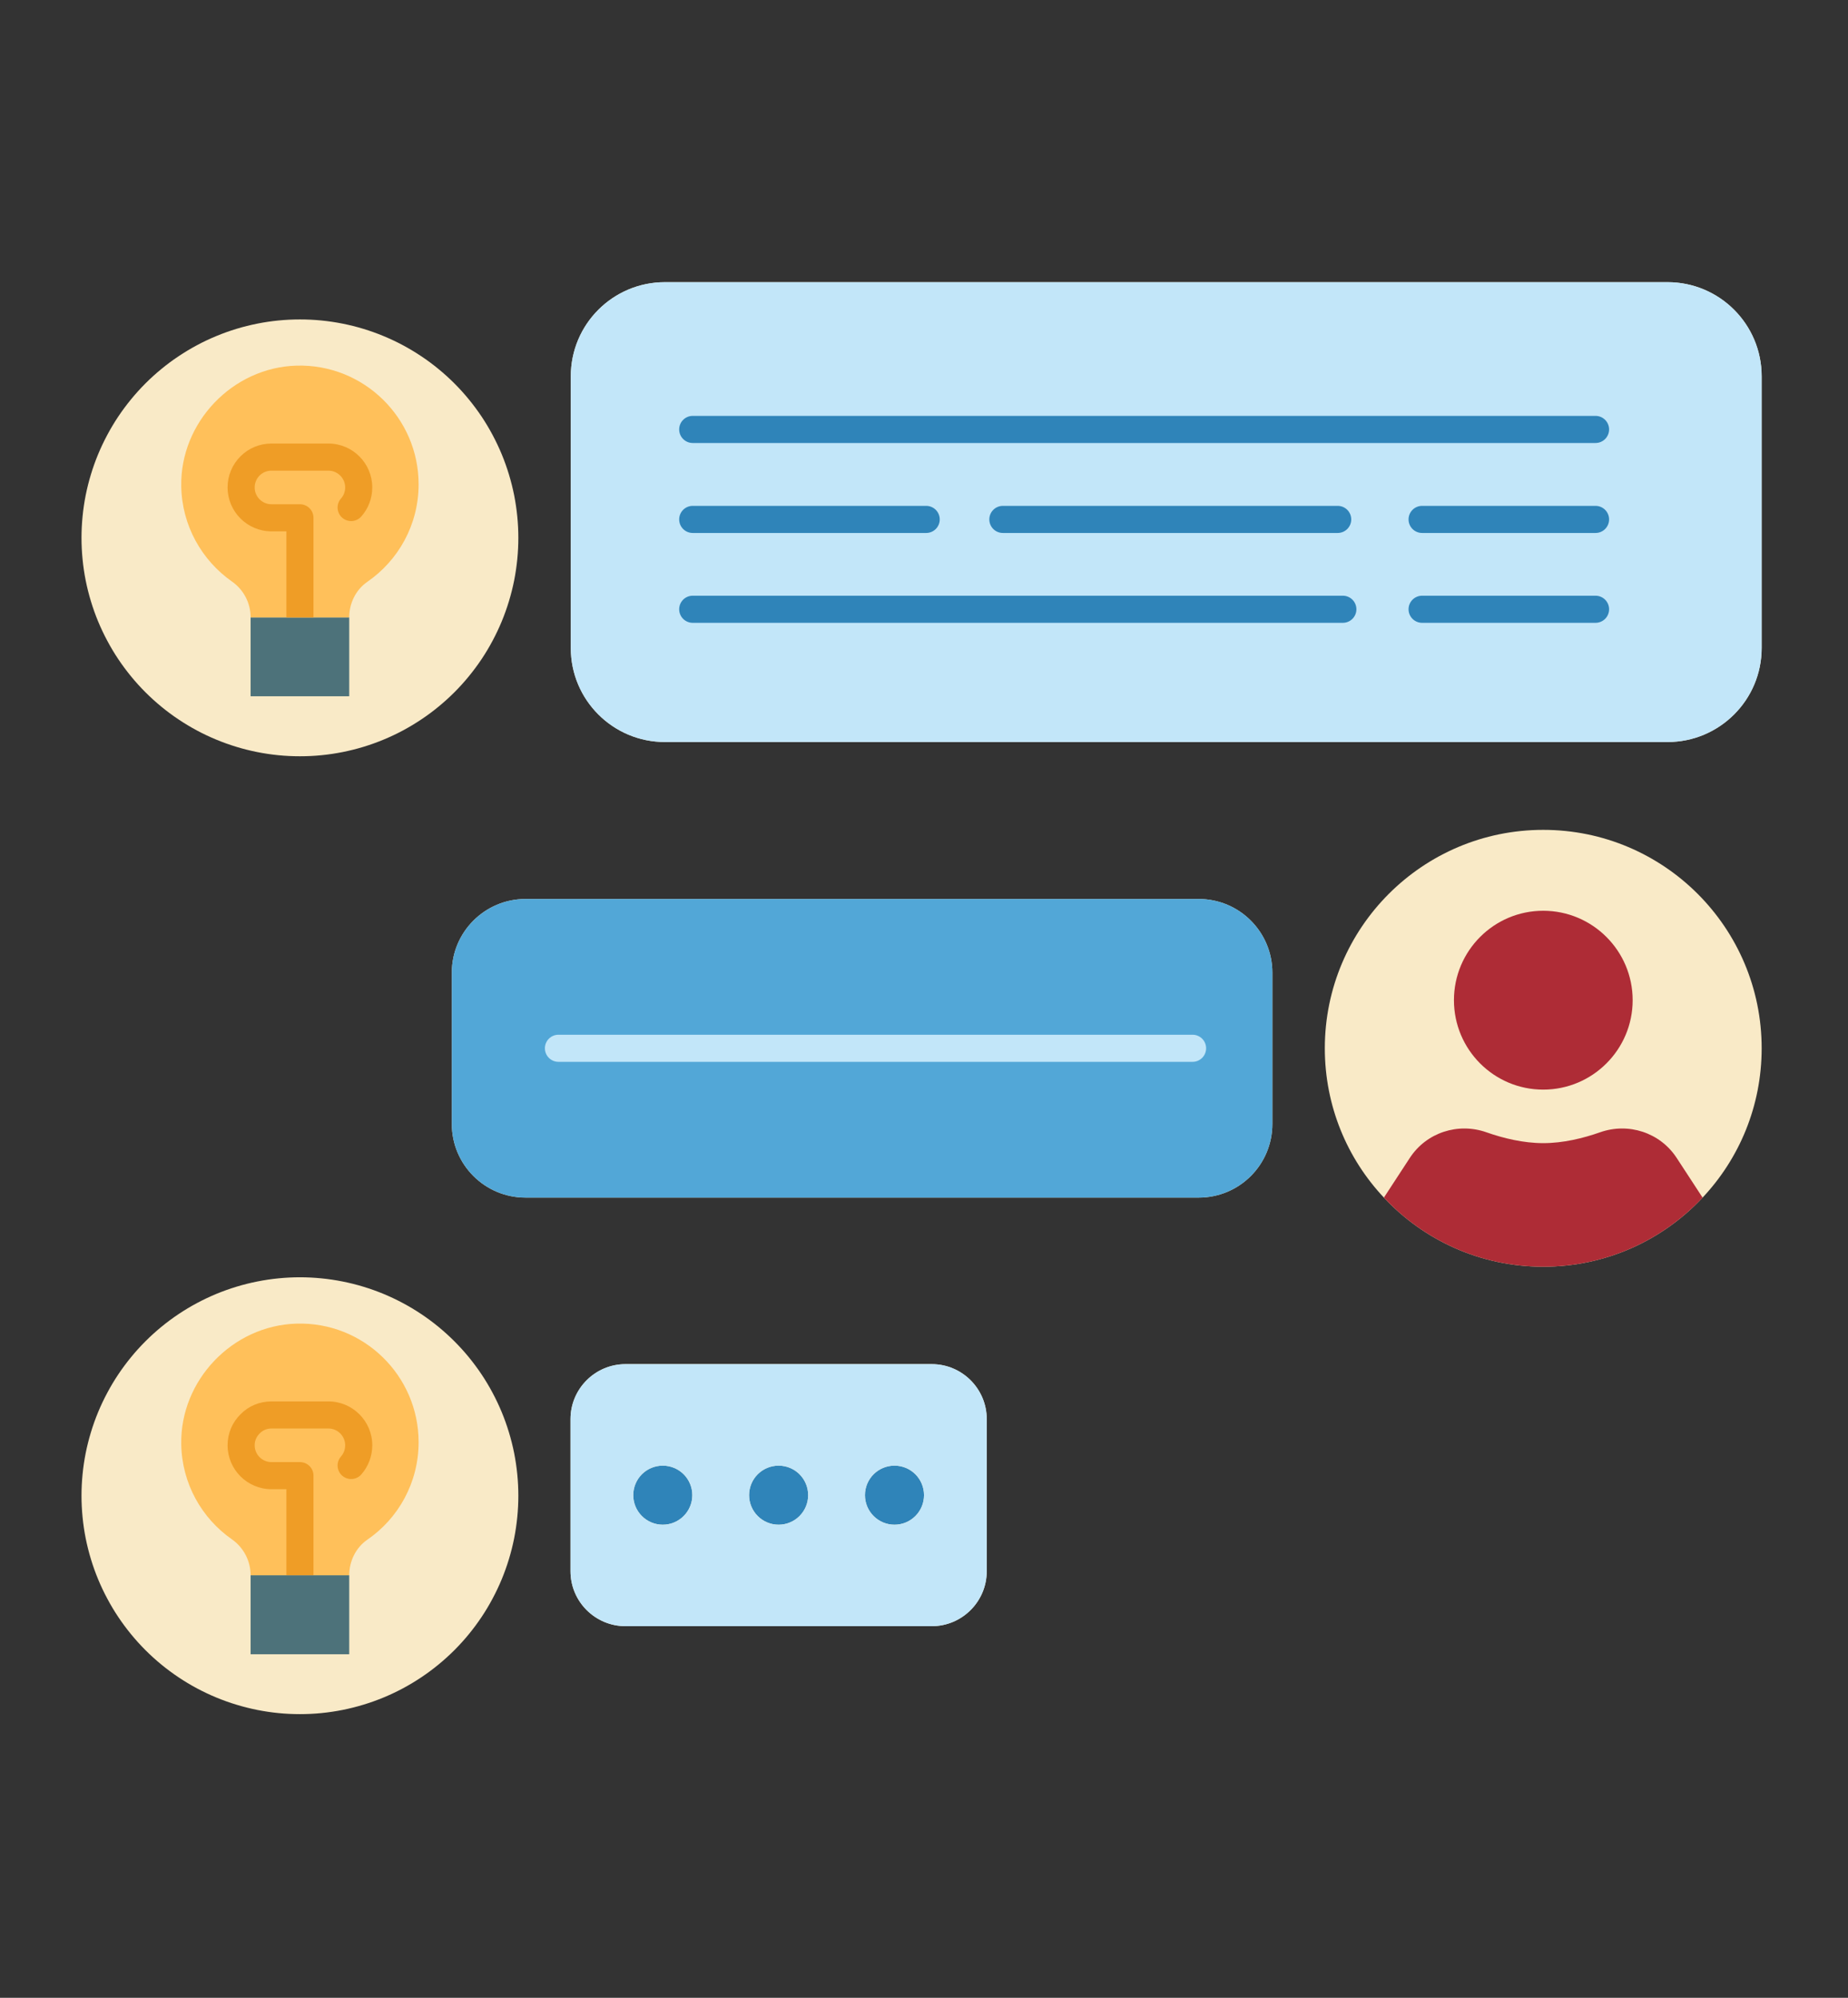 <svg xmlns="http://www.w3.org/2000/svg" xmlns:xlink="http://www.w3.org/1999/xlink" width="370" zoomAndPan="magnify" viewBox="0 0 277.5 300" height="400" preserveAspectRatio="xMidYMid meet" version="1.0"><rect x="0" y="0" width="277.5" height="300" fill="#333333" stroke="none"/><defs><clipPath id="fa1c318a79"><path d="M 198 124 L 264.535 124 L 264.535 191 L 198 191 Z M 198 124 " clip-rule="nonzero"/></clipPath><clipPath id="ea3a7442dc"><path d="M 12.238 191 L 78 191 L 78 257.715 L 12.238 257.715 Z M 12.238 191 " clip-rule="nonzero"/></clipPath><clipPath id="5ed4687777"><path d="M 12.238 47 L 78 47 L 78 114 L 12.238 114 Z M 12.238 47 " clip-rule="nonzero"/></clipPath><clipPath id="f1d46d105f"><path d="M 85 42.102 L 264.535 42.102 L 264.535 112 L 85 112 Z M 85 42.102 " clip-rule="nonzero"/></clipPath><clipPath id="619f60a13f"><path d="M 85 42.102 L 264.535 42.102 L 264.535 112 L 85 112 Z M 85 42.102 " clip-rule="nonzero"/></clipPath></defs><path fill="#f9eac7" d="M 139.914 204.848 L 93.93 204.848 C 89.371 204.848 85.668 208.551 85.668 213.109 L 85.668 235.941 C 85.668 240.496 89.371 244.199 93.93 244.199 L 139.914 244.199 C 144.469 244.199 148.172 240.496 148.172 235.941 L 148.172 213.109 C 148.172 208.551 144.469 204.848 139.914 204.848 Z M 139.914 204.848 " fill-opacity="1" fill-rule="nonzero"/><g clip-path="url(#fa1c318a79)"><path fill="#f9eac7" d="M 231.734 124.617 C 213.629 124.617 198.938 139.309 198.938 157.418 C 198.938 166.086 202.293 173.98 207.809 179.84 C 213.789 186.23 222.293 190.219 231.734 190.219 C 241.176 190.219 249.68 186.23 255.664 179.84 C 261.176 173.98 264.535 166.086 264.535 157.418 C 264.535 139.309 249.844 124.617 231.734 124.617 Z M 231.734 124.617 " fill-opacity="1" fill-rule="nonzero"/></g><g clip-path="url(#ea3a7442dc)"><path fill="#f9eac7" d="M 77.836 224.605 C 77.836 225.68 77.781 226.75 77.676 227.82 C 77.57 228.891 77.414 229.953 77.207 231.004 C 76.996 232.059 76.734 233.098 76.422 234.129 C 76.109 235.156 75.75 236.164 75.34 237.156 C 74.926 238.152 74.469 239.121 73.961 240.066 C 73.457 241.016 72.906 241.938 72.309 242.828 C 71.711 243.723 71.07 244.586 70.391 245.414 C 69.711 246.246 68.988 247.039 68.23 247.801 C 67.469 248.559 66.676 249.281 65.844 249.961 C 65.016 250.645 64.152 251.281 63.258 251.879 C 62.367 252.477 61.445 253.027 60.5 253.535 C 59.551 254.039 58.582 254.5 57.59 254.91 C 56.598 255.32 55.586 255.684 54.559 255.992 C 53.531 256.305 52.488 256.566 51.438 256.777 C 50.383 256.984 49.32 257.145 48.25 257.25 C 47.184 257.355 46.109 257.406 45.035 257.406 C 43.961 257.406 42.891 257.355 41.82 257.25 C 40.754 257.145 39.691 256.984 38.637 256.777 C 37.586 256.566 36.543 256.305 35.516 255.992 C 34.488 255.684 33.477 255.32 32.484 254.91 C 31.492 254.5 30.523 254.039 29.574 253.535 C 28.629 253.027 27.707 252.477 26.816 251.879 C 25.922 251.281 25.059 250.645 24.23 249.961 C 23.398 249.281 22.605 248.559 21.844 247.801 C 21.086 247.039 20.363 246.246 19.684 245.414 C 19.004 244.586 18.363 243.723 17.766 242.828 C 17.168 241.938 16.617 241.016 16.113 240.066 C 15.605 239.121 15.145 238.152 14.734 237.156 C 14.324 236.164 13.961 235.156 13.652 234.129 C 13.34 233.098 13.078 232.059 12.867 231.004 C 12.66 229.953 12.5 228.891 12.398 227.82 C 12.293 226.75 12.238 225.68 12.238 224.605 C 12.238 223.531 12.293 222.461 12.398 221.391 C 12.5 220.32 12.66 219.262 12.867 218.207 C 13.078 217.152 13.34 216.113 13.652 215.086 C 13.961 214.055 14.324 213.047 14.734 212.055 C 15.145 211.062 15.605 210.09 16.113 209.145 C 16.617 208.195 17.168 207.277 17.766 206.383 C 18.363 205.488 19.004 204.629 19.684 203.797 C 20.363 202.969 21.086 202.172 21.844 201.414 C 22.605 200.652 23.398 199.934 24.23 199.25 C 25.059 198.57 25.922 197.93 26.816 197.332 C 27.707 196.738 28.629 196.184 29.574 195.68 C 30.523 195.172 31.492 194.715 32.484 194.301 C 33.477 193.891 34.488 193.531 35.516 193.219 C 36.543 192.906 37.586 192.645 38.637 192.438 C 39.691 192.227 40.754 192.07 41.82 191.965 C 42.891 191.859 43.961 191.805 45.035 191.805 C 46.109 191.805 47.184 191.859 48.25 191.965 C 49.32 192.07 50.383 192.227 51.438 192.438 C 52.488 192.645 53.531 192.906 54.559 193.219 C 55.586 193.531 56.598 193.891 57.59 194.301 C 58.582 194.715 59.551 195.172 60.5 195.68 C 61.445 196.184 62.367 196.738 63.258 197.332 C 64.152 197.93 65.016 198.57 65.844 199.25 C 66.676 199.934 67.469 200.652 68.23 201.414 C 68.988 202.172 69.711 202.969 70.391 203.797 C 71.07 204.629 71.711 205.488 72.309 206.383 C 72.906 207.277 73.457 208.195 73.961 209.145 C 74.469 210.09 74.926 211.062 75.34 212.055 C 75.75 213.047 76.109 214.055 76.422 215.086 C 76.734 216.113 76.996 217.152 77.207 218.207 C 77.414 219.262 77.57 220.32 77.676 221.391 C 77.781 222.461 77.836 223.531 77.836 224.605 Z M 77.836 224.605 " fill-opacity="1" fill-rule="nonzero"/></g><g clip-path="url(#5ed4687777)"><path fill="#f9eac7" d="M 77.836 80.766 C 77.836 81.844 77.781 82.914 77.676 83.984 C 77.57 85.051 77.414 86.113 77.207 87.168 C 76.996 88.219 76.734 89.262 76.422 90.289 C 76.109 91.316 75.75 92.328 75.34 93.32 C 74.926 94.312 74.469 95.281 73.961 96.23 C 73.457 97.176 72.906 98.098 72.309 98.992 C 71.711 99.883 71.07 100.746 70.391 101.574 C 69.711 102.406 68.988 103.203 68.23 103.961 C 67.469 104.719 66.676 105.441 65.844 106.121 C 65.016 106.805 64.152 107.445 63.258 108.039 C 62.367 108.637 61.445 109.188 60.5 109.695 C 59.551 110.203 58.582 110.66 57.59 111.07 C 56.598 111.484 55.586 111.844 54.559 112.156 C 53.531 112.469 52.488 112.727 51.438 112.938 C 50.383 113.148 49.32 113.305 48.25 113.41 C 47.184 113.516 46.109 113.566 45.035 113.566 C 43.961 113.566 42.891 113.516 41.82 113.41 C 40.754 113.305 39.691 113.148 38.637 112.938 C 37.586 112.727 36.543 112.469 35.516 112.156 C 34.488 111.844 33.477 111.484 32.484 111.07 C 31.492 110.66 30.523 110.203 29.574 109.695 C 28.629 109.188 27.707 108.637 26.816 108.039 C 25.922 107.445 25.059 106.805 24.23 106.121 C 23.398 105.441 22.605 104.719 21.844 103.961 C 21.086 103.203 20.363 102.406 19.684 101.574 C 19.004 100.746 18.363 99.883 17.766 98.992 C 17.168 98.098 16.617 97.176 16.113 96.23 C 15.605 95.281 15.145 94.312 14.734 93.32 C 14.324 92.328 13.961 91.316 13.652 90.289 C 13.34 89.262 13.078 88.219 12.867 87.168 C 12.66 86.113 12.5 85.051 12.398 83.984 C 12.293 82.914 12.238 81.844 12.238 80.766 C 12.238 79.691 12.293 78.621 12.398 77.551 C 12.5 76.484 12.66 75.422 12.867 74.367 C 13.078 73.316 13.34 72.273 13.652 71.246 C 13.961 70.219 14.324 69.207 14.734 68.215 C 15.145 67.223 15.605 66.254 16.113 65.305 C 16.617 64.359 17.168 63.438 17.766 62.543 C 18.363 61.652 19.004 60.789 19.684 59.961 C 20.363 59.129 21.086 58.332 21.844 57.574 C 22.605 56.812 23.398 56.094 24.23 55.414 C 25.059 54.73 25.922 54.09 26.816 53.496 C 27.707 52.898 28.629 52.348 29.574 51.84 C 30.523 51.332 31.492 50.875 32.484 50.465 C 33.477 50.051 34.488 49.691 35.516 49.379 C 36.543 49.066 37.586 48.809 38.637 48.598 C 39.691 48.387 40.754 48.23 41.82 48.125 C 42.891 48.02 43.961 47.969 45.035 47.969 C 46.109 47.969 47.184 48.02 48.25 48.125 C 49.32 48.23 50.383 48.387 51.438 48.598 C 52.488 48.809 53.531 49.066 54.559 49.379 C 55.586 49.691 56.598 50.051 57.59 50.465 C 58.582 50.875 59.551 51.332 60.5 51.84 C 61.445 52.348 62.367 52.898 63.258 53.496 C 64.152 54.09 65.016 54.73 65.844 55.414 C 66.676 56.094 67.469 56.812 68.23 57.574 C 68.988 58.332 69.711 59.129 70.391 59.961 C 71.07 60.789 71.711 61.652 72.309 62.543 C 72.906 63.438 73.457 64.359 73.961 65.305 C 74.469 66.254 74.926 67.223 75.34 68.215 C 75.75 69.207 76.109 70.219 76.422 71.246 C 76.734 72.273 76.996 73.316 77.207 74.367 C 77.414 75.422 77.57 76.484 77.676 77.551 C 77.781 78.621 77.836 79.691 77.836 80.766 Z M 77.836 80.766 " fill-opacity="1" fill-rule="nonzero"/></g><path fill="#f9eac7" d="M 179.996 134.996 L 78.914 134.996 C 72.809 134.996 67.844 139.961 67.844 146.062 L 67.844 168.773 C 67.844 174.895 72.809 179.84 78.914 179.84 L 179.996 179.84 C 186.117 179.84 191.062 174.895 191.062 168.773 L 191.062 146.062 C 191.062 139.961 186.117 134.996 179.996 134.996 Z M 179.996 134.996 " fill-opacity="1" fill-rule="nonzero"/><g clip-path="url(#f1d46d105f)"><path fill="#f9eac7" d="M 250.395 42.371 L 99.852 42.371 C 92.039 42.371 85.711 48.699 85.711 56.512 L 85.711 97.309 C 85.711 105.102 92.039 111.43 99.852 111.43 L 250.395 111.43 C 258.207 111.43 264.535 105.102 264.535 97.309 L 264.535 56.512 C 264.535 48.699 258.207 42.371 250.395 42.371 Z M 250.395 42.371 " fill-opacity="1" fill-rule="nonzero"/></g><path fill="#2f84b9" d="M 138.754 224.523 C 138.754 224.816 138.723 225.105 138.668 225.391 C 138.609 225.676 138.527 225.953 138.414 226.223 C 138.305 226.492 138.168 226.746 138.004 226.988 C 137.844 227.23 137.66 227.457 137.453 227.66 C 137.246 227.867 137.023 228.051 136.781 228.211 C 136.539 228.375 136.285 228.512 136.016 228.621 C 135.746 228.734 135.469 228.816 135.184 228.875 C 134.898 228.934 134.609 228.961 134.316 228.961 C 134.027 228.961 133.738 228.934 133.453 228.875 C 133.168 228.816 132.891 228.734 132.621 228.621 C 132.352 228.512 132.094 228.375 131.852 228.211 C 131.609 228.051 131.387 227.867 131.18 227.66 C 130.977 227.457 130.789 227.23 130.629 226.988 C 130.469 226.746 130.332 226.492 130.219 226.223 C 130.109 225.953 130.023 225.676 129.965 225.391 C 129.91 225.105 129.883 224.816 129.883 224.523 C 129.883 224.234 129.91 223.945 129.965 223.66 C 130.023 223.375 130.109 223.098 130.219 222.828 C 130.332 222.559 130.469 222.301 130.629 222.059 C 130.789 221.816 130.977 221.594 131.18 221.387 C 131.387 221.184 131.609 221 131.852 220.836 C 132.094 220.676 132.352 220.539 132.621 220.426 C 132.891 220.316 133.168 220.23 133.453 220.176 C 133.738 220.117 134.027 220.09 134.316 220.09 C 134.609 220.09 134.898 220.117 135.184 220.176 C 135.469 220.23 135.746 220.316 136.016 220.426 C 136.285 220.539 136.539 220.676 136.781 220.836 C 137.023 221 137.246 221.184 137.453 221.387 C 137.66 221.594 137.844 221.816 138.004 222.059 C 138.168 222.301 138.305 222.559 138.414 222.828 C 138.527 223.098 138.609 223.375 138.668 223.66 C 138.723 223.945 138.754 224.234 138.754 224.523 Z M 138.754 224.523 " fill-opacity="1" fill-rule="nonzero"/><path fill="#2f84b9" d="M 121.355 224.523 C 121.355 224.816 121.328 225.105 121.27 225.391 C 121.215 225.676 121.129 225.953 121.02 226.223 C 120.906 226.492 120.77 226.746 120.609 226.988 C 120.445 227.23 120.262 227.457 120.059 227.66 C 119.852 227.867 119.629 228.051 119.387 228.211 C 119.145 228.375 118.887 228.512 118.617 228.621 C 118.348 228.734 118.07 228.816 117.785 228.875 C 117.5 228.934 117.211 228.961 116.922 228.961 C 116.629 228.961 116.34 228.934 116.055 228.875 C 115.77 228.816 115.492 228.734 115.223 228.621 C 114.953 228.512 114.699 228.375 114.457 228.211 C 114.215 228.051 113.992 227.867 113.785 227.66 C 113.578 227.457 113.395 227.23 113.234 226.988 C 113.07 226.746 112.934 226.492 112.824 226.223 C 112.711 225.953 112.629 225.676 112.57 225.391 C 112.516 225.105 112.484 224.816 112.484 224.523 C 112.484 224.234 112.516 223.945 112.57 223.66 C 112.629 223.375 112.711 223.098 112.824 222.828 C 112.934 222.559 113.07 222.301 113.234 222.059 C 113.395 221.816 113.578 221.594 113.785 221.387 C 113.992 221.184 114.215 221 114.457 220.836 C 114.699 220.676 114.953 220.539 115.223 220.426 C 115.492 220.316 115.77 220.23 116.055 220.176 C 116.34 220.117 116.629 220.09 116.922 220.09 C 117.211 220.09 117.5 220.117 117.785 220.176 C 118.07 220.23 118.348 220.316 118.617 220.426 C 118.887 220.539 119.145 220.676 119.387 220.836 C 119.629 221 119.852 221.184 120.059 221.387 C 120.262 221.594 120.445 221.816 120.609 222.059 C 120.77 222.301 120.906 222.559 121.02 222.828 C 121.129 223.098 121.215 223.375 121.27 223.66 C 121.328 223.945 121.355 224.234 121.355 224.523 Z M 121.355 224.523 " fill-opacity="1" fill-rule="nonzero"/><path fill="#2f84b9" d="M 103.961 224.523 C 103.961 224.816 103.934 225.105 103.875 225.391 C 103.816 225.676 103.734 225.953 103.621 226.223 C 103.512 226.492 103.375 226.746 103.211 226.988 C 103.051 227.23 102.867 227.457 102.66 227.66 C 102.457 227.867 102.23 228.051 101.988 228.211 C 101.746 228.375 101.492 228.512 101.223 228.621 C 100.953 228.734 100.676 228.816 100.391 228.875 C 100.105 228.934 99.816 228.961 99.523 228.961 C 99.234 228.961 98.945 228.934 98.66 228.875 C 98.375 228.816 98.098 228.734 97.828 228.621 C 97.559 228.512 97.301 228.375 97.059 228.211 C 96.816 228.051 96.594 227.867 96.387 227.66 C 96.184 227.457 96 227.23 95.836 226.988 C 95.676 226.746 95.539 226.492 95.426 226.223 C 95.316 225.953 95.23 225.676 95.176 225.391 C 95.117 225.105 95.09 224.816 95.09 224.523 C 95.09 224.234 95.117 223.945 95.176 223.66 C 95.23 223.375 95.316 223.098 95.426 222.828 C 95.539 222.559 95.676 222.301 95.836 222.059 C 96 221.816 96.184 221.594 96.387 221.387 C 96.594 221.184 96.816 221 97.059 220.836 C 97.301 220.676 97.559 220.539 97.828 220.426 C 98.098 220.316 98.375 220.23 98.66 220.176 C 98.945 220.117 99.234 220.09 99.523 220.09 C 99.816 220.09 100.105 220.117 100.391 220.176 C 100.676 220.23 100.953 220.316 101.223 220.426 C 101.492 220.539 101.746 220.676 101.988 220.836 C 102.23 221 102.457 221.184 102.66 221.387 C 102.867 221.594 103.051 221.816 103.211 222.059 C 103.375 222.301 103.512 222.559 103.621 222.828 C 103.734 223.098 103.816 223.375 103.875 223.66 C 103.934 223.945 103.961 224.234 103.961 224.523 Z M 103.961 224.523 " fill-opacity="1" fill-rule="nonzero"/><path fill="#c2e6f9" d="M 148.172 213.109 L 148.172 235.941 C 148.172 240.496 144.469 244.199 139.914 244.199 L 93.93 244.199 C 89.371 244.199 85.668 240.496 85.668 235.941 L 85.668 213.109 C 85.668 208.551 89.371 204.848 93.93 204.848 L 139.914 204.848 C 144.469 204.848 148.172 208.551 148.172 213.109 Z M 138.754 224.523 C 138.754 222.062 136.777 220.09 134.316 220.09 C 131.875 220.09 129.883 222.062 129.883 224.523 C 129.883 226.965 131.875 228.961 134.316 228.961 C 136.777 228.961 138.754 226.965 138.754 224.523 Z M 121.355 224.523 C 121.355 222.062 119.363 220.09 116.922 220.09 C 114.457 220.09 112.484 222.062 112.484 224.523 C 112.484 226.965 114.457 228.961 116.922 228.961 C 119.363 228.961 121.355 226.965 121.355 224.523 Z M 103.961 224.523 C 103.961 222.062 101.965 220.09 99.523 220.09 C 97.062 220.09 95.09 222.062 95.09 224.523 C 95.09 226.965 97.062 228.961 99.523 228.961 C 101.965 228.961 103.961 226.965 103.961 224.523 Z M 103.961 224.523 " fill-opacity="1" fill-rule="nonzero"/><path fill="#4d727a" d="M 37.633 92.711 L 52.441 92.711 L 52.441 104.555 L 37.633 104.555 Z M 37.633 92.711 " fill-opacity="1" fill-rule="nonzero"/><path fill="#4d727a" d="M 37.633 236.551 L 52.441 236.551 L 52.441 248.414 L 37.633 248.414 Z M 37.633 236.551 " fill-opacity="1" fill-rule="nonzero"/><path fill="#ffc05a" d="M 45.035 236.551 L 37.633 236.551 C 37.633 234.414 36.594 232.398 34.824 231.156 C 30.305 228.004 27.316 222.797 27.215 216.875 C 27.051 207.27 34.906 199.051 44.508 198.766 C 54.578 198.461 62.859 206.559 62.859 216.57 C 62.859 222.652 59.809 228.023 55.148 231.219 C 53.418 232.418 52.441 234.453 52.441 236.551 Z M 45.035 236.551 " fill-opacity="1" fill-rule="nonzero"/><path fill="#ffc05a" d="M 45.035 92.711 L 37.633 92.711 C 37.633 90.555 36.594 88.562 34.824 87.32 C 30.305 84.145 27.316 78.938 27.215 73.016 C 27.051 63.43 34.906 55.191 44.508 54.906 C 54.578 54.621 62.859 62.719 62.859 72.73 C 62.859 78.812 59.809 84.164 55.148 87.379 C 53.418 88.582 52.441 90.594 52.441 92.711 Z M 45.035 92.711 " fill-opacity="1" fill-rule="nonzero"/><path fill="#ae2c36" d="M 251.758 173.859 L 255.664 179.84 C 249.68 186.23 241.176 190.219 231.734 190.219 C 222.293 190.219 213.789 186.23 207.809 179.84 L 211.715 173.859 C 214.195 170.074 218.938 168.527 223.211 170.035 C 225.754 170.93 228.766 171.66 231.734 171.66 C 234.727 171.66 237.719 170.93 240.262 170.035 C 244.535 168.527 249.273 170.074 251.758 173.859 Z M 251.758 173.859 " fill-opacity="1" fill-rule="nonzero"/><path fill="#ae2c36" d="M 231.734 136.766 C 239.141 136.766 245.164 142.789 245.164 150.195 C 245.164 157.602 239.141 163.625 231.734 163.625 C 224.328 163.625 218.328 157.602 218.328 150.195 C 218.328 142.789 224.328 136.766 231.734 136.766 Z M 231.734 136.766 " fill-opacity="1" fill-rule="nonzero"/><path fill="#52a7d7" d="M 191.062 146.062 L 191.062 168.773 C 191.062 174.895 186.117 179.84 179.996 179.84 L 78.914 179.84 C 72.809 179.84 67.844 174.895 67.844 168.773 L 67.844 146.062 C 67.844 139.961 72.809 134.996 78.914 134.996 L 179.996 134.996 C 186.117 134.996 191.062 139.961 191.062 146.062 Z M 191.062 146.062 " fill-opacity="1" fill-rule="nonzero"/><g clip-path="url(#619f60a13f)"><path fill="#c2e6f9" d="M 264.535 56.512 L 264.535 97.309 C 264.535 105.102 258.207 111.43 250.395 111.43 L 99.852 111.43 C 92.039 111.43 85.711 105.102 85.711 97.309 L 85.711 56.512 C 85.711 48.699 92.039 42.371 99.852 42.371 L 250.395 42.371 C 258.207 42.371 264.535 48.699 264.535 56.512 Z M 264.535 56.512 " fill-opacity="1" fill-rule="nonzero"/></g><path fill="#ef9d26" d="M 49.309 66.605 L 40.766 66.605 C 39.004 66.605 37.348 67.289 36.113 68.523 C 34.863 69.773 34.176 71.434 34.176 73.195 C 34.176 76.832 37.129 79.789 40.766 79.789 L 43.004 79.789 L 43.004 92.711 L 47.074 92.711 L 47.074 77.758 C 47.074 76.629 46.164 75.723 45.039 75.723 L 40.766 75.723 C 39.371 75.723 38.242 74.59 38.242 73.199 C 38.242 72.523 38.512 71.883 38.988 71.402 C 39.457 70.934 40.09 70.676 40.766 70.676 L 49.309 70.676 C 50.703 70.676 51.832 71.809 51.832 73.199 C 51.832 73.82 51.613 74.406 51.215 74.852 C 50.465 75.688 50.531 76.977 51.367 77.727 C 52.203 78.477 53.492 78.41 54.242 77.57 C 55.312 76.379 55.898 74.824 55.898 73.199 C 55.902 69.562 52.945 66.605 49.309 66.605 Z M 49.309 66.605 " fill-opacity="1" fill-rule="nonzero"/><path fill="#ef9d26" d="M 49.309 210.445 L 40.766 210.445 C 38.98 210.445 37.324 211.141 36.133 212.363 C 34.871 213.598 34.176 215.258 34.176 217.035 C 34.176 220.672 37.129 223.629 40.766 223.629 L 43.004 223.629 L 43.004 236.551 L 47.074 236.551 L 47.074 221.594 C 47.074 220.469 46.164 219.559 45.039 219.559 L 40.766 219.559 C 39.371 219.559 38.242 218.426 38.242 217.035 C 38.242 216.359 38.5 215.738 39.012 215.238 C 39.469 214.773 40.09 214.512 40.766 214.512 L 49.309 214.512 C 50.703 214.512 51.832 215.648 51.832 217.035 C 51.832 217.836 51.488 218.398 51.195 218.73 C 50.457 219.574 50.543 220.863 51.391 221.602 C 52.238 222.34 53.523 222.25 54.262 221.406 C 55.32 220.195 55.902 218.645 55.902 217.035 C 55.902 213.402 52.945 210.445 49.309 210.445 Z M 49.309 210.445 " fill-opacity="1" fill-rule="nonzero"/><path fill="#c2e6f9" d="M 179.078 159.453 L 83.859 159.453 C 82.734 159.453 81.824 158.543 81.824 157.418 C 81.824 156.293 82.734 155.383 83.859 155.383 L 179.078 155.383 C 180.203 155.383 181.113 156.293 181.113 157.418 C 181.113 158.543 180.203 159.453 179.078 159.453 Z M 179.078 159.453 " fill-opacity="1" fill-rule="nonzero"/><path fill="#2f84b9" d="M 239.59 66.523 L 104.02 66.523 C 102.895 66.523 101.988 65.613 101.988 64.488 C 101.988 63.363 102.895 62.453 104.02 62.453 L 239.59 62.453 C 240.715 62.453 241.625 63.363 241.625 64.488 C 241.625 65.613 240.715 66.523 239.59 66.523 Z M 239.59 66.523 " fill-opacity="1" fill-rule="nonzero"/><path fill="#2f84b9" d="M 239.59 80.035 L 213.547 80.035 C 212.422 80.035 211.512 79.125 211.512 78 C 211.512 76.875 212.422 75.965 213.547 75.965 L 239.59 75.965 C 240.715 75.965 241.625 76.875 241.625 78 C 241.625 79.125 240.715 80.035 239.59 80.035 Z M 239.59 80.035 " fill-opacity="1" fill-rule="nonzero"/><path fill="#2f84b9" d="M 200.871 80.035 L 150.594 80.035 C 149.469 80.035 148.559 79.125 148.559 78 C 148.559 76.875 149.469 75.965 150.594 75.965 L 200.871 75.965 C 201.996 75.965 202.906 76.875 202.906 78 C 202.906 79.125 201.996 80.035 200.871 80.035 Z M 200.871 80.035 " fill-opacity="1" fill-rule="nonzero"/><path fill="#2f84b9" d="M 139.078 80.035 L 104.02 80.035 C 102.895 80.035 101.988 79.125 101.988 78 C 101.988 76.875 102.895 75.965 104.02 75.965 L 139.078 75.965 C 140.203 75.965 141.113 76.875 141.113 78 C 141.113 79.125 140.203 80.035 139.078 80.035 Z M 139.078 80.035 " fill-opacity="1" fill-rule="nonzero"/><path fill="#2f84b9" d="M 239.59 93.527 L 213.547 93.527 C 212.422 93.527 211.512 92.617 211.512 91.492 C 211.512 90.367 212.422 89.457 213.547 89.457 L 239.59 89.457 C 240.715 89.457 241.625 90.367 241.625 91.492 C 241.625 92.617 240.715 93.527 239.59 93.527 Z M 239.59 93.527 " fill-opacity="1" fill-rule="nonzero"/><path fill="#2f84b9" d="M 201.645 93.527 L 104.02 93.527 C 102.895 93.527 101.988 92.617 101.988 91.492 C 101.988 90.367 102.895 89.457 104.02 89.457 L 201.645 89.457 C 202.77 89.457 203.68 90.367 203.68 91.492 C 203.68 92.617 202.77 93.527 201.645 93.527 Z M 201.645 93.527 " fill-opacity="1" fill-rule="nonzero"/></svg>